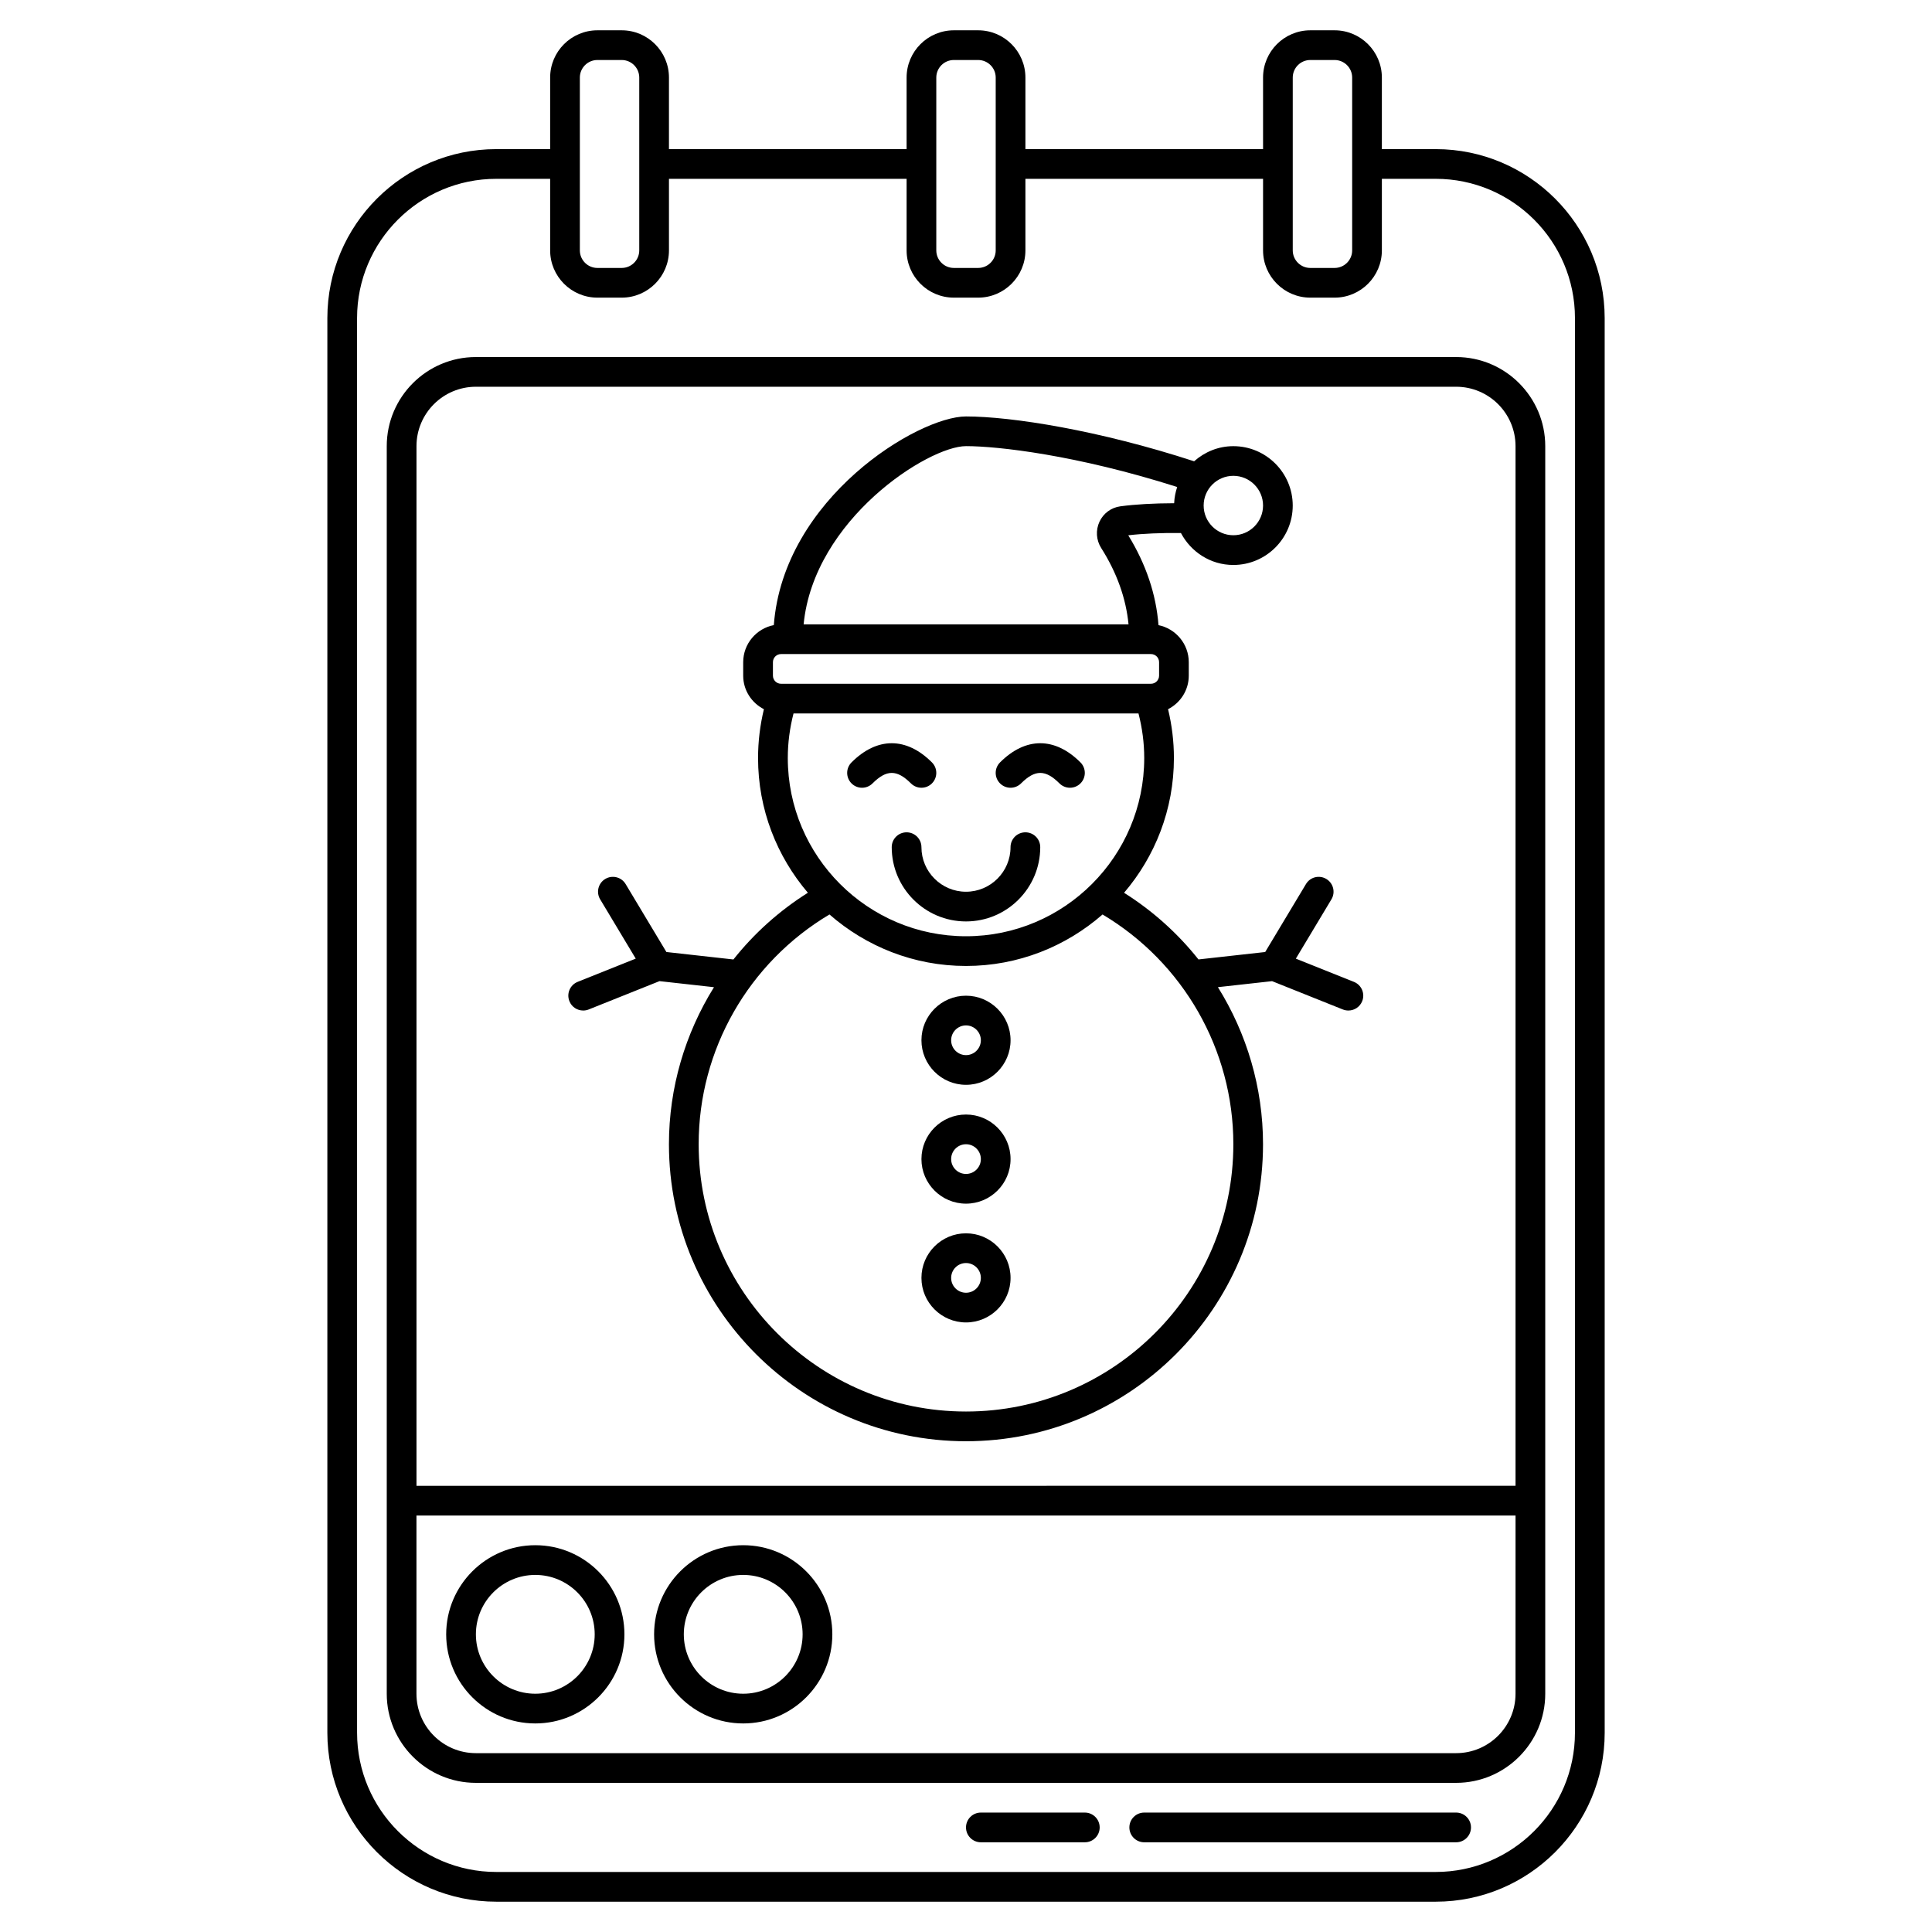<?xml version="1.0" encoding="UTF-8"?>
<!-- Uploaded to: ICON Repo, www.svgrepo.com, Generator: ICON Repo Mixer Tools -->
<svg fill="#000000" width="800px" height="800px" version="1.1" viewBox="144 144 512 512" xmlns="http://www.w3.org/2000/svg">
 <g>
  <path d="m529.89 238.62h-259.78c-13.023 0-23.617 10.594-23.617 23.617v330.62c0 13.023 10.594 23.617 23.617 23.617h259.78c13.023 0 23.617-10.594 23.617-23.617v-330.62c0-13.023-10.594-23.617-23.617-23.617zm-259.78 7.871h259.78c8.684 0 15.742 7.062 15.742 15.742v275.52l-291.26 0.004v-275.52c0-8.684 7.059-15.746 15.742-15.746zm275.52 346.37c0 8.684-7.062 15.742-15.742 15.742h-259.78c-8.684 0-15.742-7.062-15.742-15.742v-47.23h291.27z"/>
  <path d="m285.86 600.73c13.023 0 23.617-10.594 23.617-23.617 0-13.023-10.594-23.617-23.617-23.617-13.023 0-23.617 10.594-23.617 23.617 0 13.027 10.59 23.617 23.617 23.617zm0-39.359c8.684 0 15.742 7.062 15.742 15.742 0 8.684-7.062 15.742-15.742 15.742-8.684 0-15.742-7.062-15.742-15.742-0.004-8.68 7.059-15.742 15.742-15.742z"/>
  <path d="m340.96 600.73c13.023 0 23.617-10.594 23.617-23.617 0-13.023-10.594-23.617-23.617-23.617-13.023 0-23.617 10.594-23.617 23.617 0.004 13.027 10.594 23.617 23.617 23.617zm0-39.359c8.684 0 15.742 7.062 15.742 15.742 0 8.684-7.062 15.742-15.742 15.742-8.684 0-15.742-7.062-15.742-15.742 0-8.68 7.062-15.742 15.742-15.742z"/>
  <path d="m524.48 183.52h-14.27v-18.965c0-6.906-5.617-12.523-12.523-12.523h-6.441c-6.906 0-12.523 5.617-12.523 12.523v18.965h-62.977v-18.965c0-6.906-5.617-12.523-12.523-12.523h-6.441c-6.906 0-12.523 5.617-12.523 12.523v18.965h-62.977v-18.965c0-6.906-5.617-12.523-12.523-12.523h-6.441c-6.906 0-12.523 5.617-12.523 12.523v18.965h-14.27c-24.684 0-44.77 20.082-44.77 44.766v374.91c0 24.684 20.086 44.77 44.773 44.77h248.96c24.688 0 44.773-20.086 44.773-44.77l-0.004-374.91c-0.004-24.684-20.09-44.766-44.773-44.766zm-37.887-18.965c0-2.566 2.086-4.652 4.652-4.652h6.441c2.566 0 4.652 2.086 4.652 4.652v45.805c0 2.559-2.086 4.648-4.652 4.648h-6.441c-2.566 0-4.652-2.09-4.652-4.652zm-94.465 0c0-2.566 2.086-4.652 4.652-4.652h6.441c2.566 0 4.652 2.086 4.652 4.652v45.805c0 2.559-2.086 4.648-4.652 4.648h-6.441c-2.566 0-4.652-2.09-4.652-4.652zm-94.461 0c0-2.566 2.086-4.652 4.652-4.652h6.441c2.562 0 4.648 2.086 4.648 4.652v45.805c0 2.559-2.086 4.648-4.652 4.648h-6.441c-2.562 0-4.648-2.09-4.648-4.652zm263.71 438.64c0 20.344-16.555 36.895-36.898 36.895h-248.95c-20.344 0-36.898-16.551-36.898-36.895l-0.004-374.91c0-20.344 16.555-36.895 36.902-36.895h14.266v18.965c0 6.902 5.617 12.523 12.527 12.523h6.441c6.902 0 12.52-5.621 12.52-12.523v-18.965h62.977v18.965c0 6.902 5.617 12.523 12.523 12.523h6.441c6.906 0 12.523-5.621 12.523-12.523v-18.965h62.977v18.965c0 6.902 5.617 12.523 12.523 12.523h6.441c6.906 0 12.523-5.621 12.523-12.523v-18.965h14.27c20.344 0 36.898 16.551 36.898 36.895z"/>
  <path d="m400 431.49c6.512 0 11.809-5.297 11.809-11.809 0-6.512-5.297-11.809-11.809-11.809s-11.809 5.297-11.809 11.809c0 6.508 5.297 11.809 11.809 11.809zm0-15.746c2.168 0 3.938 1.762 3.938 3.938 0 2.172-1.766 3.938-3.938 3.938-2.168 0-3.938-1.762-3.938-3.938 0-2.172 1.766-3.938 3.938-3.938z"/>
  <path d="m400 462.98c6.512 0 11.809-5.297 11.809-11.809s-5.297-11.809-11.809-11.809-11.809 5.297-11.809 11.809c0 6.508 5.297 11.809 11.809 11.809zm0-15.746c2.168 0 3.938 1.762 3.938 3.938 0 2.172-1.766 3.938-3.938 3.938-2.168 0-3.938-1.762-3.938-3.938s1.766-3.938 3.938-3.938z"/>
  <path d="m400 494.46c6.512 0 11.809-5.297 11.809-11.809 0-6.512-5.297-11.809-11.809-11.809s-11.809 5.297-11.809 11.809c0 6.512 5.297 11.809 11.809 11.809zm0-15.742c2.168 0 3.938 1.762 3.938 3.938 0 2.172-1.766 3.938-3.938 3.938-2.168 0-3.938-1.762-3.938-3.938s1.766-3.938 3.938-3.938z"/>
  <path d="m375.23 351.61c3.707-3.703 6.473-3.703 10.18 0 0.766 0.766 1.773 1.152 2.781 1.152 1.008 0 2.016-0.387 2.781-1.152 1.539-1.539 1.539-4.027 0-5.566-6.773-6.773-14.535-6.773-21.309 0-1.539 1.539-1.539 4.027 0 5.566 1.539 1.539 4.027 1.539 5.566 0z"/>
  <path d="m414.59 351.61c3.707-3.703 6.473-3.703 10.18 0 0.766 0.766 1.773 1.152 2.781 1.152 1.008 0 2.016-0.387 2.781-1.152 1.539-1.539 1.539-4.027 0-5.566-6.773-6.773-14.535-6.773-21.309 0-1.539 1.539-1.539 4.027 0 5.566 1.539 1.539 4.027 1.539 5.566 0z"/>
  <path d="m529.89 624.35h-82.656c-2.172 0-3.938 1.758-3.938 3.938 0 2.176 1.762 3.938 3.938 3.938h82.656c2.172 0 3.938-1.758 3.938-3.938 0-2.18-1.766-3.938-3.938-3.938z"/>
  <path d="m431.49 624.35h-27.551c-2.172 0-3.938 1.758-3.938 3.938 0 2.176 1.762 3.938 3.938 3.938h27.551c2.172 0 3.938-1.758 3.938-3.938-0.004-2.18-1.766-3.938-3.938-3.938z"/>
  <path d="m298.55 411.8c0.488 0 0.98-0.086 1.461-0.281l18.762-7.508 14.441 1.605c-7.644 12.281-11.938 26.625-11.938 41.609 0 43.406 35.312 78.719 78.719 78.719s78.719-35.312 78.719-78.719c0-14.977-4.297-29.328-11.957-41.617l14.355-1.594 18.762 7.508c0.484 0.191 0.98 0.277 1.465 0.277 1.562 0 3.039-0.934 3.656-2.477 0.809-2.019-0.172-4.309-2.191-5.117l-15.391-6.156 9.43-15.715c1.117-1.867 0.516-4.281-1.352-5.398-1.867-1.121-4.281-0.52-5.398 1.352l-10.805 18.008-17.68 1.965c-5.461-6.875-12.098-12.867-19.719-17.664 8.219-9.629 13.211-22.086 13.211-35.707 0-4.383-0.531-8.723-1.551-12.945 3.246-1.66 5.488-5.004 5.488-8.887v-3.566c0-4.84-3.453-8.891-8.023-9.82-0.625-8.168-3.309-16.156-8.012-23.812 3.922-0.461 8.621-0.656 13.957-0.609 2.637 5.008 7.84 8.473 13.887 8.473 8.684 0 15.742-7.062 15.742-15.742 0-8.684-7.062-15.742-15.742-15.742-4 0-7.613 1.543-10.391 4.008-25.105-8.195-48.336-11.883-60.457-11.883-12.688 0-48.391 21.609-50.926 55.297-4.617 0.891-8.117 4.957-8.117 9.832v3.566c0 3.887 2.246 7.227 5.488 8.887-1.016 4.223-1.551 8.559-1.551 12.945 0 13.617 4.992 26.07 13.207 35.699-7.629 4.801-14.277 10.801-19.734 17.68l-17.762-1.977-10.805-18.008c-1.117-1.867-3.535-2.469-5.398-1.352-1.867 1.117-2.469 3.535-1.352 5.398l9.43 15.715-15.391 6.156c-2.019 0.809-3 3.098-2.191 5.117 0.609 1.551 2.09 2.481 3.652 2.481zm172.3-141.7c4.34 0 7.871 3.531 7.871 7.871 0 4.34-3.531 7.871-7.871 7.871s-7.871-3.531-7.871-7.871c0-4.34 3.527-7.871 7.871-7.871zm-70.848-7.871c8.395 0 29.273 2.332 55.965 10.828-0.453 1.367-0.742 2.797-0.805 4.301-5.41 0.016-10.223 0.285-14.266 0.824-2.422 0.328-4.484 1.852-5.519 4.07-1.055 2.262-0.883 4.875 0.457 6.988 4.156 6.547 6.566 13.332 7.238 20.223l-86.105-0.004c2.699-27.828 33.035-47.23 43.035-47.23zm-51.168 57.258c0-1.191 0.961-2.152 2.152-2.152h98.031c1.188 0 2.152 0.961 2.152 2.152v3.566c0 1.188-0.965 2.152-2.156 2.152h-98.027c-1.191 0-2.152-0.965-2.152-2.152zm5.453 13.59h91.426c0.988 3.844 1.52 7.797 1.52 11.809 0 26.043-21.188 47.23-47.23 47.23s-47.23-21.188-47.23-47.23c-0.004-4.012 0.527-7.969 1.516-11.809zm9.531 53.266c9.691 8.473 22.332 13.648 36.184 13.648s26.488-5.176 36.184-13.645c21.422 12.754 34.664 35.863 34.664 60.875 0 39.066-31.785 70.848-70.848 70.848-39.066 0-70.848-31.785-70.848-70.848-0.004-25.035 13.23-48.117 34.664-60.879z"/>
  <path d="m388.19 368.51c0-2.176-1.762-3.938-3.938-3.938-2.172 0-3.938 1.758-3.938 3.938 0 10.852 8.828 19.68 19.68 19.68 10.852 0 19.68-8.828 19.68-19.68 0-2.176-1.762-3.938-3.938-3.938-2.172 0-3.938 1.758-3.938 3.938 0 6.512-5.297 11.809-11.809 11.809-6.504 0-11.801-5.301-11.801-11.809z"/>
 </g>
</svg>